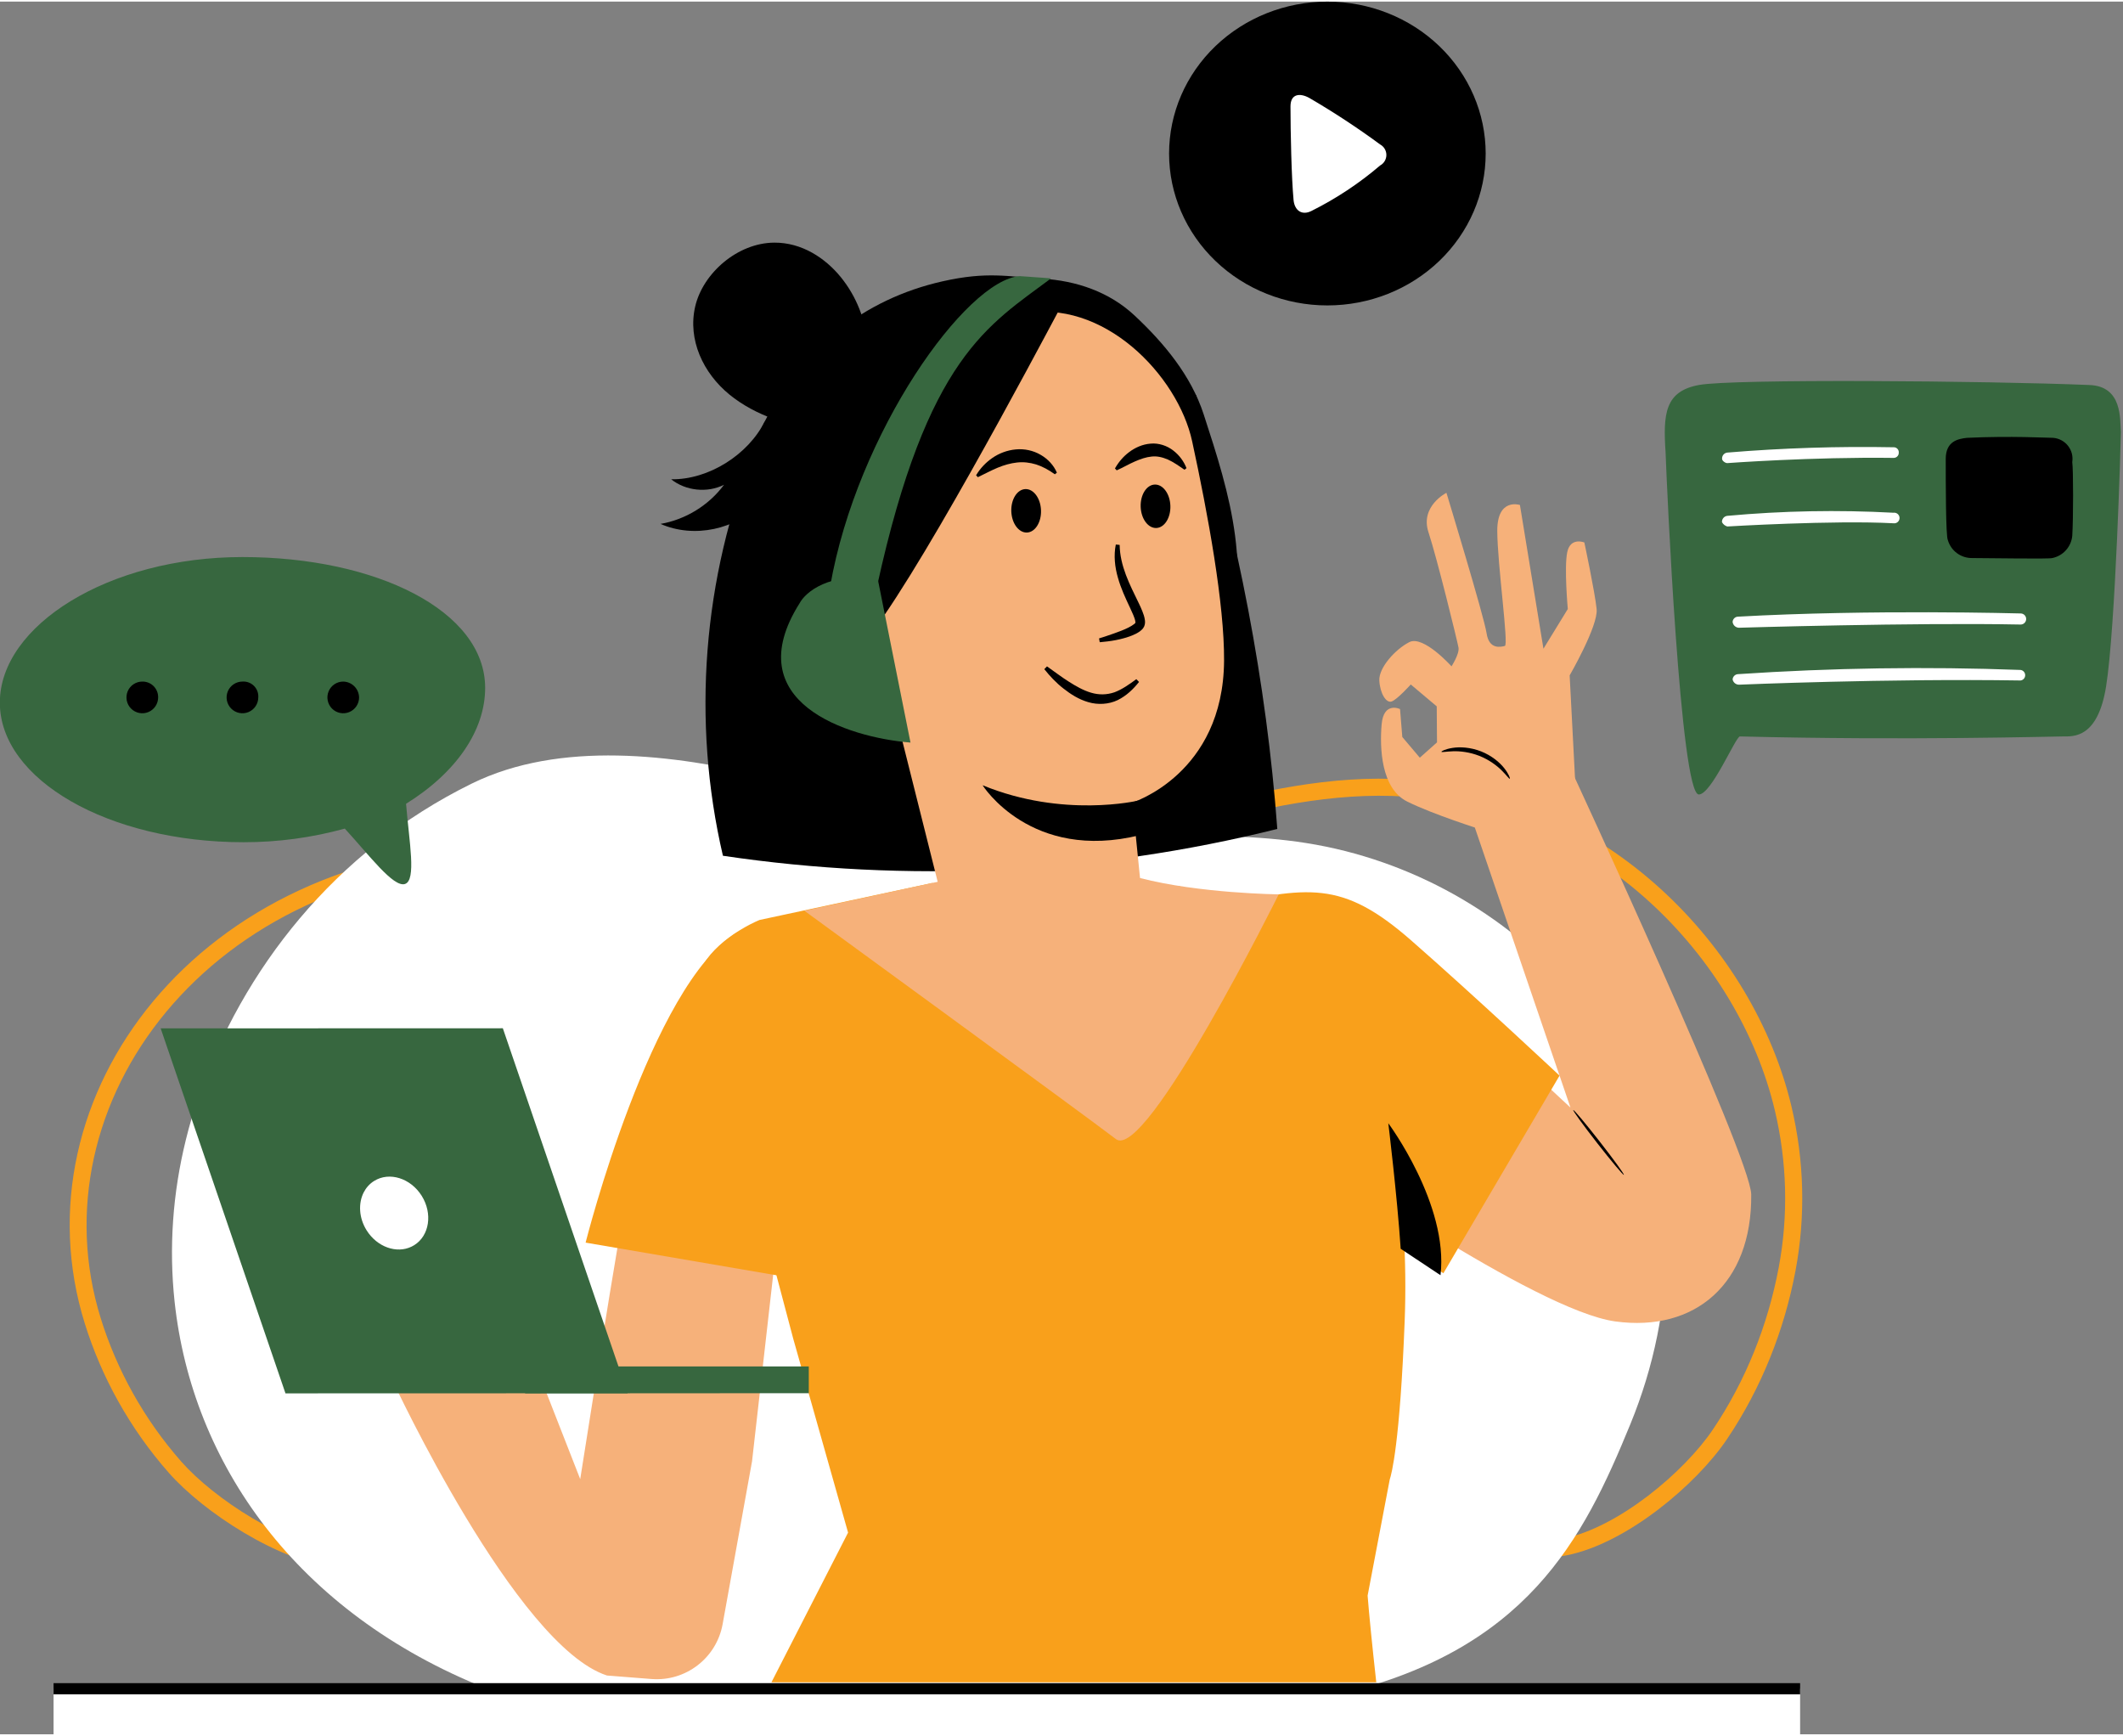 <?xml version="1.0" encoding="UTF-8"?>
<!DOCTYPE svg PUBLIC '-//W3C//DTD SVG 1.0//EN'
          'http://www.w3.org/TR/2001/REC-SVG-20010904/DTD/svg10.dtd'>
<svg fill="none" height="233" preserveAspectRatio="xMidYMid meet" style="fill: none;" version="1.0" viewBox="9.0 1.2 285.4 232.9" width="285" xmlns="http://www.w3.org/2000/svg" xmlns:xlink="http://www.w3.org/1999/xlink" zoomAndPan="magnify"
><rect x="9.0" y="1.2" width="285.4" height="232.9" fill="#808080" stroke="none"/><g id="change1_1"
  ><path clip-rule="evenodd" d="M167.123 112.612C158.076 114.948 148.829 117.336 139.111 117.397C133.348 117.432 127.131 116.425 120.956 115.425C119.225 115.145 117.497 114.865 115.783 114.609C107.868 113.425 100.203 112.732 93.383 114.52C75.949 119.089 63.944 131.775 57.815 146.924C51.679 162.093 51.476 179.638 57.568 193.771C65.183 211.439 81.585 222.958 105.071 226.837L219.216 207.78C222.838 207.048 226.877 204.848 230.535 202.055C234.189 199.264 237.353 195.968 239.236 193.179C243.708 186.557 246.66 179.062 248.109 171.404C249.438 164.387 249.246 157.169 247.585 150.191C242.74 129.836 223.831 109.777 198.023 108.064C188.099 107.405 178.615 109.657 168.938 112.144C168.334 112.299 167.729 112.455 167.123 112.612ZM105.072 228.001L105.261 229.134L105.074 229.165L104.887 229.135C80.728 225.193 63.476 213.282 55.458 194.68C49.1 179.929 49.342 161.743 55.685 146.063C62.036 130.364 74.546 117.083 92.801 112.298C100.115 110.38 108.195 111.152 116.123 112.337C117.908 112.604 119.684 112.891 121.445 113.176C127.587 114.17 133.545 115.134 139.097 115.099C148.518 115.041 157.506 112.721 166.611 110.371C167.196 110.22 167.781 110.069 168.366 109.919C178.023 107.437 187.839 105.086 198.176 105.772C225.121 107.561 244.773 128.459 249.82 149.66C251.554 156.946 251.756 164.491 250.367 171.831C248.863 179.776 245.798 187.567 241.14 194.465C239.09 197.5 235.739 200.971 231.929 203.881C228.128 206.782 223.759 209.211 219.65 210.035L219.65 210.033C219.627 210.039 219.612 210.042 219.612 210.042L105.266 229.133L105.263 229.134C105.261 229.134 105.261 229.134 105.072 228.001Z" fill="#F9A01B" fill-rule="evenodd"
  /></g
  ><g id="change1_2"
  ><path clip-rule="evenodd" d="M96.467 116.135C101.873 116.83 107.213 117.517 112.623 117.662C123.334 117.95 134.211 116.859 144.986 115.778C146.626 115.614 148.263 115.45 149.897 115.291C157.477 114.553 165.442 114.208 173.038 115.549C210.395 122.143 227.981 160.849 217.864 188.465C211.487 205.87 193.089 220.91 169.201 225.88L169.018 225.918L168.833 225.896L168.971 224.776C168.833 225.896 168.832 225.895 168.832 225.895L54.599 211.872L54.596 211.871H54.594C50.428 211.36 45.846 209.412 41.777 206.992C37.701 204.568 34.031 201.606 31.701 198.962C26.406 192.953 22.624 186.032 20.395 178.873C10.881 148.324 35.747 115.349 76.581 114.574C82.763 114.457 88.812 115.158 94.775 115.918C95.34 115.99 95.904 116.062 96.467 116.135ZM168.923 223.634C192.128 218.749 209.708 204.169 215.746 187.689C225.401 161.336 208.564 124.109 172.646 117.769C165.357 116.483 157.637 116.803 150.116 117.535C148.493 117.693 146.863 117.857 145.226 118.021C134.462 119.101 123.428 120.209 112.562 119.917C107.031 119.768 101.578 119.066 96.189 118.373C95.622 118.3 95.056 118.227 94.49 118.155C88.526 117.395 82.624 116.714 76.624 116.828C36.938 117.581 13.581 149.409 22.548 178.202C24.686 185.066 28.313 191.706 33.393 197.471C35.533 199.9 39.006 202.72 42.929 205.054C46.86 207.391 51.135 209.174 54.868 209.633H54.869L54.873 209.633L168.923 223.634Z" fill="#F9A01B" fill-rule="evenodd"
  /></g
  ><g id="change2_1"
  ><path d="M228.177 192.404C221.849 207.835 214.291 223.074 188.005 228.958L74.39 227.941C48.788 217.75 34.797 197.629 32.469 175.92C31.699 168.746 32.203 161.395 33.989 154.176C34.455 152.275 35.011 150.383 35.658 148.507C41.527 131.453 53.95 115.375 72.431 106.306C84.305 100.478 99.525 102.402 112.137 105.393C123.507 108.09 134.614 111.867 146.352 113.005C155.703 113.908 165.216 113.106 174.597 113.416C177.955 113.527 181.29 113.781 184.599 114.304C198.771 116.547 211.333 123.87 219.954 133.661C222.925 137.027 225.425 140.683 227.369 144.524C234.96 159.547 234.505 176.972 228.177 192.404Z" fill="#fff"
  /></g
  ><g id="change2_2"
  ><path d="M250.993 227.965H16.2V234.139H250.993V227.965Z" fill="#fff"
  /></g
  ><g id="change3_1"
  ><path clip-rule="evenodd" d="M250.993 228.725H16.2V227.225H250.993V228.725Z" fill="#000" fill-rule="evenodd"
  /></g
  ><g id="change4_1"
  ><path d="M220.121 104.264L206.15 108.953L220.121 149.862L199.012 130.223L185.9 156.434C185.9 156.434 215.407 177.134 226.144 178.605C236.881 180.075 244.545 173.532 244.421 161.537C244.369 156.485 220.121 104.264 220.121 104.264Z" fill="#F6B17A"
  /></g
  ><g id="change3_2"
  ><path d="M227.3 158.905C227.215 158.972 225.623 157.076 223.744 154.671C221.866 152.265 220.413 150.262 220.498 150.194C220.583 150.127 222.175 152.023 224.053 154.429C225.932 156.834 227.386 158.839 227.3 158.905Z" fill="#000"
  /></g
  ><g id="change4_2"
  ><path d="M204.129 90.551C204.129 90.551 200.352 86.335 198.463 87.295C196.576 88.254 194.337 90.739 194.426 92.457C194.516 94.175 195.34 95.531 196.081 95.277C196.822 95.023 198.653 92.99 198.653 92.99L202.144 95.93L202.181 100.772L199.869 102.831L197.514 100.047L197.211 96.295C197.211 96.295 195.002 95.225 194.735 98.361C194.469 101.497 194.646 106.979 198.183 108.732C201.719 110.485 208.067 112.472 208.067 112.472L220.858 107.98L220.013 91.768C220.013 91.768 223.864 85.109 223.639 82.859C223.415 80.611 221.988 73.902 221.988 73.902C221.988 73.902 220.118 73.138 219.688 75.206C219.258 77.274 219.763 82.846 219.763 82.846L216.489 88.184L213.328 68.864C213.328 68.864 210.261 67.84 210.282 72.36C210.302 76.88 211.834 87.673 211.302 87.809C210.771 87.944 209.18 88.35 208.846 86.107C208.512 83.864 203.446 67.226 203.446 67.226C203.446 67.226 199.88 69.026 201.031 72.519C202.182 76.011 204.918 87.173 205.069 88.026C205.221 88.88 204.129 90.551 204.129 90.551Z" fill="#F6B17A"
  /></g
  ><g id="change3_3"
  ><path d="M211.968 105.657C211.878 105.709 211.547 105.212 210.884 104.553C210.226 103.892 209.186 103.108 207.869 102.585C206.548 102.069 205.254 101.933 204.321 101.968C203.388 101.998 202.806 102.136 202.775 102.035C202.75 101.966 203.296 101.666 204.281 101.513C205.259 101.356 206.679 101.425 208.106 101.984C209.529 102.548 210.615 103.466 211.223 104.248C211.839 105.032 212.034 105.624 211.968 105.657Z" fill="#000"
  /></g
  ><g id="change3_4"
  ><path d="M122.036 38.244C119.94 35.665 116.787 33.579 113.091 33.6C108.137 33.628 103.486 37.721 102.456 42.186C101.425 46.651 103.53 51.13 107.042 54.006C110.553 56.883 115.295 58.34 120.114 59.045L123.76 57.261C126.927 50.927 126.247 43.425 122.036 38.244Z" fill="#000"
  /></g
  ><g id="change1_3"
  ><path d="M120.919 68.853C120.648 67.537 121.494 66.249 122.811 65.977C124.128 65.704 125.415 66.551 125.688 67.868C125.959 69.185 125.112 70.472 123.796 70.745C122.48 71.018 121.191 70.171 120.919 68.853Z" fill="#F9A01B"
  /></g
  ><g id="change4_3"
  ><path d="M120.907 69.662L123.798 65.694C123.839 65.638 123.917 65.625 123.974 65.666L125.196 66.557C125.252 66.598 125.265 66.676 125.224 66.733L122.333 70.7C122.292 70.756 122.214 70.769 122.157 70.728L120.935 69.837C120.878 69.796 120.866 69.718 120.907 69.662Z" fill="#F6B17A"
  /></g
  ><g id="change2_3"
  ><path d="M120.907 69.662C120.908 69.662 120.901 69.672 120.894 69.694C120.887 69.715 120.883 69.751 120.903 69.79C120.922 69.828 120.977 69.853 121.028 69.893C121.084 69.932 121.146 69.975 121.215 70.025C121.357 70.126 121.529 70.249 121.727 70.391C121.826 70.463 121.933 70.54 122.046 70.62C122.074 70.64 122.102 70.661 122.132 70.682C122.162 70.703 122.186 70.725 122.216 70.728C122.245 70.732 122.277 70.722 122.3 70.701C122.319 70.681 122.344 70.643 122.365 70.614C123.092 69.612 124.091 68.234 125.195 66.713C125.222 66.678 125.218 66.626 125.187 66.596C125.151 66.566 125.096 66.528 125.051 66.495C124.957 66.426 124.864 66.358 124.772 66.29C124.586 66.155 124.404 66.022 124.224 65.891C124.135 65.825 124.046 65.76 123.959 65.697C123.925 65.669 123.879 65.669 123.846 65.692C123.838 65.698 123.831 65.705 123.825 65.713L123.801 65.745L123.754 65.81C123.628 65.983 123.504 66.15 123.384 66.316C122.902 66.971 122.468 67.564 122.102 68.062C121.737 68.555 121.442 68.955 121.233 69.236C121.133 69.37 121.052 69.476 120.995 69.553C120.969 69.586 120.948 69.613 120.931 69.634C120.916 69.653 120.908 69.662 120.907 69.662C120.907 69.662 120.912 69.65 120.924 69.63C120.939 69.608 120.959 69.58 120.983 69.545C121.037 69.466 121.115 69.358 121.211 69.22C121.415 68.935 121.705 68.531 122.062 68.033C122.424 67.532 122.855 66.938 123.333 66.278C123.452 66.113 123.575 65.944 123.7 65.771L123.748 65.706L123.771 65.674C123.781 65.66 123.794 65.648 123.807 65.638C123.862 65.597 123.946 65.6 123.997 65.642C124.085 65.707 124.174 65.771 124.264 65.836C124.443 65.966 124.625 66.1 124.811 66.234C124.904 66.302 124.997 66.37 125.09 66.438C125.139 66.475 125.182 66.501 125.235 66.546C125.29 66.599 125.295 66.692 125.249 66.752C124.139 68.269 123.134 69.642 122.403 70.641C122.378 70.673 122.362 70.701 122.33 70.736C122.297 70.766 122.251 70.779 122.208 70.773C122.163 70.767 122.131 70.737 122.105 70.718C122.076 70.697 122.047 70.676 122.019 70.655C121.908 70.573 121.802 70.495 121.704 70.422C121.508 70.276 121.339 70.151 121.199 70.047C121.13 69.996 121.069 69.95 121.016 69.909C120.966 69.867 120.911 69.842 120.889 69.796C120.868 69.751 120.876 69.713 120.885 69.691C120.897 69.669 120.907 69.662 120.907 69.662Z" fill="#fff"
  /></g
  ><g id="change2_4"
  ><path d="M124.867 67.161C124.857 67.177 124.532 66.969 124.144 66.697C123.754 66.425 123.447 66.192 123.458 66.177C123.469 66.161 123.794 66.369 124.183 66.641C124.572 66.912 124.879 67.145 124.867 67.161Z" fill="#fff"
  /></g
  ><g id="change2_5"
  ><path d="M123.813 68.708C123.802 68.724 123.467 68.51 123.051 68.248C122.636 67.987 122.297 67.776 122.307 67.759C122.316 67.744 122.671 67.927 123.087 68.191C123.504 68.453 123.824 68.693 123.813 68.708Z" fill="#fff"
  /></g
  ><g id="change2_6"
  ><path d="M121.074 69.451C121.084 69.436 121.416 69.643 121.814 69.913C122.212 70.182 122.526 70.414 122.516 70.43C122.506 70.446 122.175 70.24 121.776 69.969C121.376 69.698 121.062 69.466 121.074 69.451Z" fill="#fff"
  /></g
  ><g id="change3_5"
  ><path d="M169.779 54.072L110.432 61.398C103.472 78.593 101.967 97.949 106.185 116.012C130.943 119.7 156.424 118.468 180.71 112.409C179.262 92.621 175.383 73.106 169.779 54.072Z" fill="#000"
  /></g
  ><g id="change3_6"
  ><path d="M111.825 57.595C116.889 47.884 125.018 41.209 135.71 38.8C141.743 37.441 144.509 38.177 149.113 38.446C153.716 38.714 158.136 40.231 161.505 43.379C165.506 47.117 169.122 51.481 170.816 56.686C172.556 62.032 174.304 67.415 175.034 72.989C175.764 78.563 175.424 84.4 173.118 89.528L159.648 94.861C151.984 96.73 144.212 98.611 136.325 98.416C128.438 98.22 120.29 95.698 114.891 89.951C107.39 81.967 106.759 67.306 111.825 57.595Z" fill="#000"
  /></g
  ><g id="change4_4"
  ><path d="M124.241 54.916L141.331 43.64L146.317 43.192C157.277 40.953 167.345 51.45 169.263 60.298C171.395 70.128 173.608 82.214 173.555 89.797C173.448 105.045 161.236 108.853 161.236 108.853L162.682 123.239L167.09 127.03L174.938 158.066L152.54 165.334L136.21 122.495L135.385 120.826L120.358 60.939C119.891 58.228 121.579 55.612 124.241 54.916Z" fill="#F6B17A"
  /></g
  ><g id="change3_7"
  ><path d="M162.344 69.107C162.4 70.72 163.34 71.996 164.442 71.957C165.545 71.919 166.393 70.58 166.336 68.968C166.28 67.355 165.34 66.079 164.238 66.118C163.135 66.156 162.288 67.495 162.344 69.107Z" fill="#000"
  /></g
  ><g id="change3_8"
  ><path d="M144.952 69.717C145.009 71.33 145.949 72.605 147.051 72.567C148.154 72.529 149.002 71.19 148.945 69.577C148.889 67.964 147.949 66.689 146.847 66.727C145.744 66.766 144.896 68.104 144.952 69.717Z" fill="#000"
  /></g
  ><g id="change3_9"
  ><path d="M162.122 92.648C161.364 93.605 160.447 94.499 159.255 95.09C158.055 95.669 156.582 95.744 155.319 95.371C154.042 95.006 152.954 94.315 151.98 93.548C150.993 92.786 150.152 91.884 149.387 90.932L149.749 90.557C150.742 91.244 151.673 91.978 152.66 92.596C153.636 93.22 154.64 93.794 155.685 94.097C156.73 94.408 157.788 94.391 158.814 94.042C159.834 93.663 160.794 92.986 161.759 92.276L162.122 92.648Z" fill="#000"
  /></g
  ><g id="change3_10"
  ><path d="M168.231 64.126C167.453 63.589 166.731 63.081 165.994 62.753C165.254 62.437 164.544 62.27 163.811 62.354C163.079 62.423 162.326 62.682 161.549 63.021C160.768 63.361 160.003 63.818 159.124 64.207L158.884 63.956C159.362 63.112 159.989 62.359 160.79 61.757C161.585 61.162 162.571 60.701 163.676 60.617C164.78 60.511 165.92 60.908 166.733 61.551C167.563 62.187 168.147 63.01 168.504 63.911L168.231 64.126Z" fill="#000"
  /></g
  ><g id="change3_11"
  ><path d="M150.807 64.737C149.971 64.142 149.146 63.687 148.294 63.416C147.441 63.157 146.581 63.055 145.715 63.155C144.852 63.249 143.988 63.494 143.122 63.851C142.255 64.21 141.404 64.675 140.458 65.126L140.218 64.875C140.758 63.958 141.504 63.164 142.407 62.539C143.308 61.917 144.399 61.499 145.55 61.395C146.698 61.282 147.9 61.536 148.884 62.114C149.874 62.678 150.66 63.533 151.08 64.522L150.807 64.737Z" fill="#000"
  /></g
  ><g id="change3_12"
  ><path d="M159.519 74.231C159.536 75.631 159.876 76.974 160.362 78.271C160.851 79.573 161.486 80.819 162.117 82.125C162.277 82.453 162.426 82.789 162.568 83.143C162.707 83.501 162.848 83.864 162.912 84.338C162.939 84.572 162.954 84.86 162.807 85.201C162.621 85.581 162.423 85.679 162.25 85.838C161.889 86.098 161.531 86.269 161.171 86.412C159.74 86.969 158.301 87.188 156.839 87.31L156.748 86.797C157.424 86.575 158.111 86.375 158.772 86.125C159.435 85.891 160.097 85.643 160.693 85.345C160.986 85.191 161.271 85.031 161.484 84.857C161.573 84.778 161.682 84.655 161.636 84.7C161.637 84.709 161.643 84.621 161.623 84.503C161.544 83.997 161.202 83.32 160.918 82.691C160.314 81.404 159.678 80.062 159.281 78.624C158.867 77.2 158.703 75.649 159.001 74.179L159.519 74.231Z" fill="#000"
  /></g
  ><g id="change4_5"
  ><path d="M127.373 81.222C127.07 81.182 115.576 81.088 118.992 91.82C122.408 102.551 132.478 96.909 132.398 96.595C132.319 96.281 127.373 81.222 127.373 81.222Z" fill="#F6B17A"
  /></g
  ><g id="change3_13"
  ><path d="M126.815 86.497C126.154 86.176 125.444 86.111 124.776 86.21C124.109 86.318 123.471 86.596 122.994 87.023C122.516 87.447 122.213 88.004 122.165 88.638C122.114 89.277 122.328 89.963 122.615 90.671L122.249 90.929C121.685 90.346 121.213 89.566 121.159 88.636C121.15 88.405 121.138 88.171 121.203 87.943C121.247 87.71 121.298 87.48 121.411 87.271L121.566 86.953L121.772 86.67C121.902 86.473 122.069 86.315 122.244 86.165C122.939 85.568 123.821 85.248 124.703 85.235C125.581 85.209 126.481 85.528 127.08 86.135L126.815 86.497Z" fill="#000"
  /></g
  ><g id="change3_14"
  ><path d="M162 108.6C162 108.6 151.928 110.997 141.09 106.535C141.09 106.535 147.572 116.886 162.275 113.234L162 108.6Z" fill="#000"
  /></g
  ><g id="change3_15"
  ><path d="M124.667 81.732L127.77 83.846C136.592 71.016 152.628 40.152 151.754 41.975C151.754 41.975 143.56 40.443 135.657 43.542C127.755 46.641 113.069 53.971 115.319 63.576C117.569 73.18 124.667 81.732 124.667 81.732Z" fill="#000"
  /></g
  ><g id="change3_16"
  ><path d="M99.222 65.408C101.192 66.973 104.084 67.273 106.334 66.147C104.296 68.9 101.171 70.826 97.794 71.407C102.297 73.385 107.999 72.178 111.315 68.546L111.825 57.594C109.61 62.101 104.243 65.494 99.222 65.408Z" fill="#000"
  /></g
  ><g id="change4_6"
  ><path d="M90.6 226.2L96.585 226.669C101.192 227.03 105.324 223.843 106.145 219.296L110.1 197.4L117.135 135.348L112.017 130.341C102.8 135.67 96.364 144.751 94.392 155.215C91.411 171.039 87.842 194.741 87 199.8L78.9 179.1L61.8 186.6C61.8 186.6 78.362 222.223 90.6 226.2Z" fill="#F6B17A"
  /></g
  ><g id="change1_4"
  ><path d="M194.016 227.112C193.463 222.143 193.04 217.888 192.852 215.459L195.828 199.841C196.055 199.19 197.203 195.02 197.838 178.427C198.453 162.363 195.631 146.965 192.569 131.421C192.569 131.421 192.335 127.437 189.72 126.407C182.852 123.699 168.138 120.718 167.505 120.066C163.411 127.102 153.605 133.511 134.339 119.667L111.1 124.645C107.811 126.029 102.656 129.591 102.986 133.145L115.632 180.911L123.009 206.99L112.706 227.113H194.016V227.112Z" fill="#F9A01B"
  /></g
  ><g id="change1_5"
  ><path d="M203.037 172.132L218.653 145.565C218.653 145.565 207.223 134.844 198.712 127.394C189.34 119.19 184.885 120.149 172.282 122.847C172.282 122.847 174.427 152.69 187.017 161.447C189.354 163.072 203.037 172.132 203.037 172.132Z" fill="#F9A01B"
  /></g
  ><g id="change3_17"
  ><path d="M197.297 168.839C196.825 161.728 195.632 151.963 195.632 151.963C195.632 151.963 203.762 162.878 202.652 172.395" fill="#000"
  /></g
  ><g id="change4_7"
  ><path d="M180.9 121.2C180.9 121.2 163.045 157.191 159.016 154.096C154.987 151.001 117.134 123.404 117.134 123.404L138.047 118.862L162.256 119.005C170.276 121.086 180.9 121.2 180.9 121.2Z" fill="#F6B17A"
  /></g
  ><g id="change1_6"
  ><path d="M87.725 168.013C87.725 168.013 96.497 133.238 108.09 126.305C117.68 120.569 130.173 160.458 130.173 160.458L127.86 174.88L87.725 168.013Z" fill="#F9A01B"
  /></g
  ><g id="change3_18"
  ><path d="M166.162 21.623C166.162 27.038 168.403 32.231 172.394 36.059C176.385 39.888 181.798 42.039 187.442 42.039C193.086 42.039 198.499 39.888 202.49 36.059C206.479 32.231 208.723 27.038 208.723 21.623C208.723 16.208 206.479 11.015 202.49 7.186C198.499 3.357 193.086 1.206 187.442 1.206C181.798 1.206 176.385 3.357 172.394 7.186C168.403 11.015 166.162 16.208 166.162 21.623Z" fill="#000"
  /></g
  ><g id="change2_7"
  ><path d="M182.9 27.907C182.617 24.928 182.483 18.689 182.483 15.293C182.483 13.581 183.749 13.447 185.03 14.161C188.305 16.071 191.477 18.154 194.531 20.401C194.786 20.539 194.999 20.743 195.147 20.992C195.296 21.241 195.374 21.526 195.374 21.816C195.374 22.106 195.296 22.39 195.147 22.639C194.999 22.888 194.786 23.093 194.531 23.23C191.718 25.633 188.623 27.684 185.312 29.336C184.032 29.991 183.049 29.292 182.9 27.907Z" fill="#fff"
  /></g
  ><g id="change5_1"
  ><path d="M74.22 93.449C74.22 83.099 59.611 75.862 41.592 75.862C23.573 75.862 8.979 85.08 8.979 95.429C8.979 105.779 23.587 114.193 41.741 114.193C46.34 114.199 50.918 113.582 55.352 112.362C58.613 115.906 61.875 120.299 63.438 119.808C65.002 119.317 64.004 114.134 63.587 109.026C70.393 104.797 74.22 99.123 74.22 93.449Z" fill="#37673F"
  /></g
  ><g id="change5_2"
  ><path d="M289.856 52.736C276.096 52.17 241.919 51.887 237.377 52.736C232.835 53.584 232.552 56.578 232.91 61.82C233.058 66.079 234.905 107.776 237.377 107.776C239.075 107.776 242.336 99.973 242.902 99.973C265.314 100.539 285.18 99.973 286.312 99.973C287.727 99.973 290.988 100.256 292.12 93.301C293.4 85.364 294.115 59.839 294.115 59.05C293.966 57.427 294.398 52.885 289.856 52.736Z" fill="#37673F"
  /></g
  ><g id="change3_19"
  ><path d="M285.031 59.839C284.182 59.839 279.358 59.556 273.401 59.839C272.269 59.973 270.571 60.255 270.571 62.668C270.571 65.796 270.571 73.093 270.854 73.584C271.059 74.288 271.489 74.904 272.078 75.34C272.667 75.776 273.383 76.006 274.115 75.996C276.528 75.996 284.465 76.145 284.897 75.996C285.603 75.851 286.244 75.483 286.726 74.948C287.209 74.411 287.507 73.736 287.578 73.018C287.727 70.754 287.727 64.083 287.578 63.1C287.638 62.717 287.62 62.325 287.523 61.949C287.426 61.574 287.252 61.222 287.013 60.916C286.774 60.61 286.475 60.357 286.134 60.172C285.793 59.986 285.418 59.873 285.031 59.839Z" fill="#000"
  /></g
  ><g id="change2_8"
  ><path d="M241.205 63.234C241.205 63.234 252.701 62.386 263.543 62.534C263.637 62.539 263.732 62.523 263.821 62.489C263.91 62.454 263.99 62.402 264.057 62.335C264.125 62.267 264.177 62.186 264.212 62.098C264.246 62.009 264.261 61.915 264.257 61.82C264.264 61.724 264.25 61.628 264.216 61.538C264.183 61.448 264.13 61.367 264.062 61.3C263.995 61.232 263.913 61.179 263.823 61.145C263.734 61.112 263.638 61.098 263.543 61.105C256.089 60.965 248.634 61.204 241.205 61.82C241.001 61.842 240.813 61.943 240.682 62.102C240.552 62.26 240.488 62.464 240.504 62.668C240.504 62.921 240.921 63.234 241.205 63.234Z" fill="#fff"
  /></g
  ><g id="change2_9"
  ><path d="M241.205 71.753C241.205 71.753 255.531 70.889 263.543 71.321C263.644 71.336 263.748 71.329 263.846 71.3C263.944 71.271 264.036 71.221 264.114 71.154C264.191 71.087 264.253 71.004 264.296 70.911C264.339 70.817 264.361 70.716 264.361 70.614C264.361 70.511 264.339 70.409 264.296 70.317C264.253 70.223 264.191 70.14 264.114 70.073C264.036 70.006 263.944 69.957 263.846 69.928C263.748 69.899 263.644 69.892 263.543 69.906C256.096 69.503 248.631 69.643 241.205 70.323C241 70.346 240.811 70.447 240.678 70.605C240.544 70.763 240.477 70.966 240.49 71.172C240.564 71.312 240.664 71.437 240.787 71.536C240.91 71.636 241.053 71.71 241.205 71.753Z" fill="#fff"
  /></g
  ><g id="change2_10"
  ><path d="M242.768 85.364C242.768 85.364 266.312 84.649 280.639 84.933C280.836 84.933 281.026 84.854 281.165 84.714C281.305 84.574 281.383 84.385 281.383 84.188C281.383 83.99 281.305 83.801 281.165 83.661C281.026 83.521 280.836 83.443 280.639 83.443C280.49 83.443 260.489 82.877 242.62 83.875C242.437 83.885 242.266 83.962 242.136 84.092C242.008 84.221 241.93 84.392 241.919 84.575C241.941 84.787 242.039 84.984 242.195 85.129C242.351 85.275 242.555 85.358 242.768 85.364Z" fill="#fff"
  /></g
  ><g id="change2_11"
  ><path d="M242.769 93.018C242.769 93.018 262.768 92.169 280.639 92.452C280.809 92.428 280.964 92.342 281.077 92.213C281.189 92.083 281.251 91.916 281.251 91.745C281.251 91.573 281.189 91.407 281.077 91.277C280.964 91.147 280.809 91.062 280.639 91.037C267.964 90.565 255.274 90.754 242.62 91.603C242.436 91.618 242.264 91.697 242.135 91.829C242.007 91.961 241.93 92.134 241.92 92.318C241.96 92.514 242.067 92.69 242.221 92.818C242.375 92.945 242.569 93.016 242.769 93.018Z" fill="#fff"
  /></g
  ><g id="change3_20"
  ><path d="M28.13 92.6C27.708 92.6 27.297 92.725 26.946 92.959C26.596 93.193 26.323 93.525 26.162 93.915C26.001 94.304 25.959 94.732 26.041 95.145C26.123 95.558 26.326 95.938 26.624 96.236C26.922 96.533 27.301 96.736 27.714 96.818C28.127 96.9 28.555 96.859 28.945 96.697C29.334 96.536 29.666 96.263 29.9 95.913C30.134 95.562 30.259 95.151 30.259 94.73C30.265 94.448 30.214 94.169 30.109 93.908C30.005 93.647 29.848 93.41 29.649 93.21C29.45 93.011 29.213 92.855 28.952 92.75C28.691 92.645 28.411 92.594 28.13 92.6Z" fill="#000"
  /></g
  ><g id="change3_21"
  ><path d="M41.592 92.6C41.171 92.6 40.759 92.725 40.409 92.959C40.059 93.193 39.786 93.525 39.624 93.914C39.463 94.303 39.421 94.732 39.503 95.144C39.586 95.558 39.788 95.937 40.086 96.235C40.384 96.533 40.763 96.736 41.176 96.818C41.59 96.9 42.018 96.858 42.407 96.697C42.796 96.535 43.129 96.263 43.362 95.912C43.596 95.562 43.721 95.15 43.721 94.729C43.741 94.445 43.7 94.159 43.6 93.892C43.5 93.624 43.344 93.381 43.142 93.179C42.94 92.977 42.697 92.821 42.43 92.721C42.162 92.621 41.877 92.58 41.592 92.6Z" fill="#000"
  /></g
  ><g id="change3_22"
  ><path d="M55.143 92.6C54.722 92.6 54.31 92.725 53.96 92.959C53.61 93.193 53.337 93.526 53.176 93.915C53.015 94.304 52.972 94.732 53.055 95.145C53.137 95.558 53.34 95.938 53.637 96.236C53.935 96.534 54.315 96.736 54.728 96.819C55.141 96.901 55.569 96.859 55.958 96.697C56.347 96.536 56.68 96.263 56.914 95.912C57.148 95.563 57.273 95.151 57.273 94.73C57.261 94.168 57.033 93.634 56.636 93.237C56.239 92.84 55.704 92.612 55.143 92.6Z" fill="#000"
  /></g
  ><g id="change5_3"
  ><path d="M79.595 188.275L117.727 188.251V184.654H79.374L79.595 188.275Z" fill="#37673F"
  /></g
  ><g id="change5_4"
  ><path d="M47.378 188.275L93.376 188.261L76.598 139.2L30.6 139.214L47.378 188.275Z" fill="#37673F"
  /></g
  ><g id="change2_12"
  ><path d="M58.283 166.357C59.692 168.609 62.328 169.533 64.337 168.545C64.457 168.49 64.571 168.426 64.686 168.353C66.734 167.076 67.181 164.104 65.692 161.724C64.201 159.34 61.336 158.446 59.288 159.727C58.67 160.115 58.202 160.651 57.883 161.281C57.151 162.742 57.244 164.696 58.283 166.357Z" fill="#fff"
  /></g
  ><g id="change5_5"
  ><path d="M131.4 100.8L126.995 78.796C120.491 77.845 117.283 80.581 116.493 82.067C108.091 95.388 122.93 100.106 131.4 100.8Z" fill="#37673F"
  /></g
  ><g id="change5_6"
  ><path d="M146.1 38.1C138.9 38.58 124.2 59.1 120.6 79.8H126.9C133.669 48.9 141.9 44.7 150.3 38.4L146.1 38.1Z" fill="#37673F"
  /></g
></svg
>
